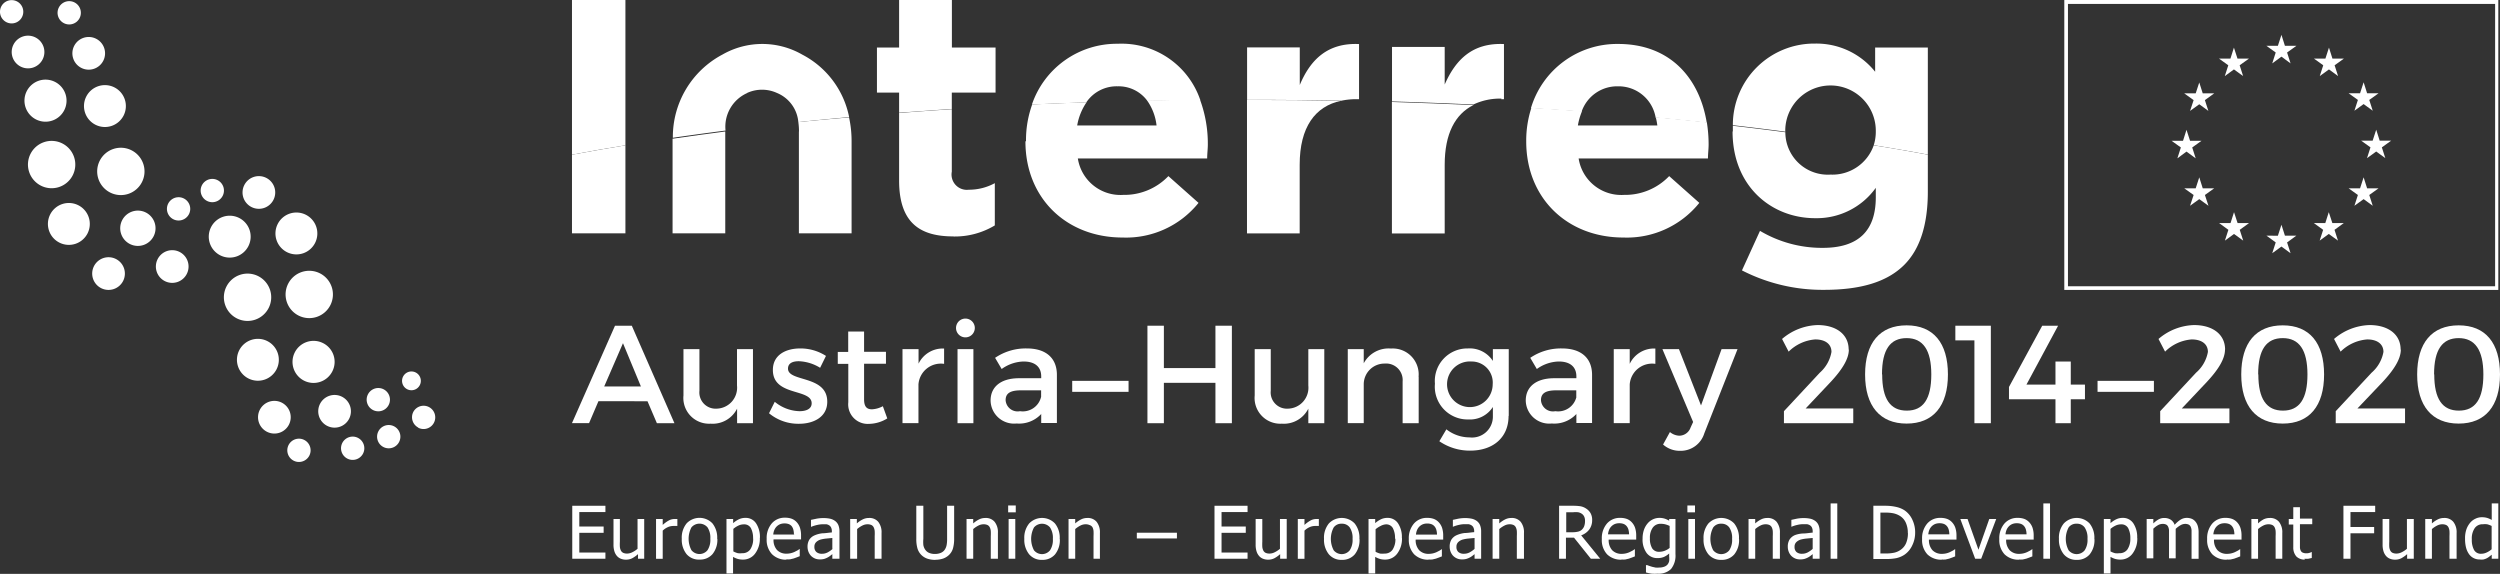<svg xmlns="http://www.w3.org/2000/svg" xmlns:xlink="http://www.w3.org/1999/xlink" viewBox="0 0 266.18 61.1"><rect x="0" y="0" width="266.18" height="61.1" fill="#333333" stroke="none"/><defs><style>.a{fill:none;}.b{clip-path:url(#a);}.c{fill:#fff;}</style><clipPath id="a" transform="translate(0 0)"><rect class="a" width="266.18" height="61.1"/></clipPath></defs><title>footer-logo</title><g class="b"><path class="c" d="M66.59,0H60.9V16.47q2.77-.53,5.69-1V0Z" transform="translate(0 0)"/><path class="c" d="M101.35,9.86H106V5.06h-4.65V0H95.73V5.06H93.37v4.8h2.36V12q2.78-.21,5.61-0.4V9.86Z" transform="translate(0 0)"/><path class="c" d="M119,9.19a3.79,3.79,0,0,1,3.17,1.56q2.8-.06,5.63-0.09a8.85,8.85,0,0,0-8.81-6,9.54,9.54,0,0,0-9.12,6.47q2.87-.13,5.79-0.23A3.89,3.89,0,0,1,119,9.19" transform="translate(0 0)"/><path class="c" d="M142.78,10.73a7.66,7.66,0,0,1,1.62-.17h0.3V4.69c-3.32-.15-5.17,1.63-6.31,4.36v-4h-5.61v5.58h0.31q4.89,0,9.7.09" transform="translate(0 0)"/><path class="c" d="M159.84,10.56h0.29V4.69C156.81,4.54,155,6.31,153.82,9v-4h-5.61v5.8q4.38,0.13,8.66.33a6.6,6.6,0,0,1,3-.63" transform="translate(0 0)"/><path class="c" d="M172.28,9.19a4,4,0,0,1,4,3.33q2.75,0.25,5.44.54c-0.75-4.61-3.78-8.38-9.44-8.38A9.56,9.56,0,0,0,163,11.52q2.72,0.16,5.4.36a4,4,0,0,1,3.84-2.69" transform="translate(0 0)"/><path class="c" d="M190.08,14V13.92a4.82,4.82,0,0,1,9.64,0V14a4.72,4.72,0,0,1-.22,1.46q3,0.49,5.76,1V5.06h-5.61V7.64a8,8,0,0,0-6.39-3,8.66,8.66,0,0,0-8.76,8.69q2.84,0.33,5.59.69s0,0,0-.07" transform="translate(0 0)"/><path class="c" d="M79.54,9.9a3.83,3.83,0,0,1,3.19,0A3.69,3.69,0,0,1,85,13q2.67-.28,5.41-0.53a9.6,9.6,0,0,0-5-6.66,8.54,8.54,0,0,0-8.49,0,9.91,9.91,0,0,0-5.28,8.86q2.75-.4,5.61-0.77a3.92,3.92,0,0,1,2.32-4" transform="translate(0 0)"/><path class="c" d="M66.59,24.85V15.47q-2.91.48-5.69,1v8.37h5.69Z" transform="translate(0 0)"/><path class="c" d="M101.49,25.18A8.26,8.26,0,0,0,105.92,24v-4.5a5.73,5.73,0,0,1-2.77.7,1.63,1.63,0,0,1-1.81-1.92V11.63q-2.84.18-5.61,0.4v7.2c0,4.58,2.32,5.94,5.76,5.94" transform="translate(0 0)"/><path class="c" d="M109.18,15.06c0,6.06,4.39,10.23,10.34,10.23a9.9,9.9,0,0,0,8.09-3.69l-3.21-2.85a6.48,6.48,0,0,1-4.8,2,4.59,4.59,0,0,1-4.84-3.88h13.77c0-.52.07-1,0.07-1.48a13.53,13.53,0,0,0-.83-4.77q-2.83,0-5.63.09a5.68,5.68,0,0,1,1,2.65h-8.45a6.22,6.22,0,0,1,1-2.47q-2.91.1-5.79,0.23a11.21,11.21,0,0,0-.66,3.83v0.07Z" transform="translate(0 0)"/><path class="c" d="M138.38,24.85V17.54c0-4,1.64-6.22,4.4-6.81q-4.81-.09-9.7-0.09h-0.31V24.85h5.61Z" transform="translate(0 0)"/><path class="c" d="M153.82,24.85V17.54c0-3.3,1.11-5.38,3.05-6.35q-4.29-.2-8.67-0.33v14h5.61Z" transform="translate(0 0)"/><path class="c" d="M162.5,15.06c0,6.06,4.39,10.23,10.34,10.23a9.9,9.9,0,0,0,8.09-3.69l-3.21-2.85a6.48,6.48,0,0,1-4.8,2,4.59,4.59,0,0,1-4.84-3.88h13.77c0-.52.07-1,0.07-1.48a14.79,14.79,0,0,0-.19-2.37q-2.69-.29-5.44-0.54a6.77,6.77,0,0,1,.17.88H168a6.94,6.94,0,0,1,.44-1.52q-2.67-.2-5.39-0.36A11.25,11.25,0,0,0,162.5,15v0.07Z" transform="translate(0 0)"/><path class="c" d="M184.47,14c0,5.87,4.17,9.23,8.79,9.23A7.74,7.74,0,0,0,199.72,20v1c0,3.54-1.81,5.39-5.65,5.39a12.92,12.92,0,0,1-6.68-1.81l-1.92,4.21a18.77,18.77,0,0,0,8.75,2.07c3.84,0,6.68-.81,8.53-2.66,1.66-1.66,2.51-4.25,2.51-7.79V16.47q-2.81-.53-5.76-1a4.66,4.66,0,0,1-4.61,3.12,4.52,4.52,0,0,1-4.8-4.51q-2.75-.36-5.59-0.69c0,0.18,0,.36,0,0.54V14Z" transform="translate(0 0)"/><path class="c" d="M85.06,14V24.84h5.61V15a11.77,11.77,0,0,0-.27-2.5Q87.67,12.73,85,13a7.17,7.17,0,0,1,.07,1" transform="translate(0 0)"/><path class="c" d="M71.61,15.06v9.78h5.61V14s0,0,0,0q-2.85.37-5.61,0.77c0,0.1,0,.2,0,0.3v0.07Z" transform="translate(0 0)"/><path class="c" d="M63.72,42.71l-1,2.34H60.9l4.58-10.37h1.79l4.54,10.38H69.94l-1-2.34H63.72Zm2.61-6.17-2,4.61h3.91Z" transform="translate(0 0)"/><path class="c" d="M80.18,45.06h-1.7V43.51a2.91,2.91,0,0,1-2.82,1.6,2.74,2.74,0,0,1-2.89-3V37.17h1.7V41.6a1.73,1.73,0,0,0,1.84,1.91,2.23,2.23,0,0,0,2.16-2.46V37.17h1.7v7.89Z" transform="translate(0 0)"/><path class="c" d="M87.94,37.9l-0.62,1.26a4.63,4.63,0,0,0-2.27-.7c-0.67,0-1.15.22-1.15,0.79,0,1.45,4.19.67,4.18,3.53,0,1.61-1.44,2.34-3,2.34A4.88,4.88,0,0,1,81.88,44l0.61-1.22a4.3,4.3,0,0,0,2.64,1c0.72,0,1.29-.25,1.29-0.84,0-1.61-4.15-.71-4.13-3.56,0-1.6,1.39-2.28,2.9-2.28a5,5,0,0,1,2.76.8" transform="translate(0 0)"/><path class="c" d="M94.47,44.55a3.79,3.79,0,0,1-1.94.58,2.08,2.08,0,0,1-2.21-2.3V38.74H89.2V37.47h1.11V35.3H92v2.16h2.33v1.27H92v3.78c0,0.82.31,1.07,0.85,1.07A2.76,2.76,0,0,0,94,43.25Z" transform="translate(0 0)"/><path class="c" d="M97.79,38.74a2.86,2.86,0,0,1,2.73-1.63v1.63a2.39,2.39,0,0,0-2.73,2.19v4.12H96.09V37.17h1.71v1.57Z" transform="translate(0 0)"/><path class="c" d="M103.79,34.92a1,1,0,1,1-1-1,1,1,0,0,1,1,1m-1.84,2.25h1.69v7.89h-1.69V37.17Z" transform="translate(0 0)"/><path class="c" d="M110.85,44.09a3.2,3.2,0,0,1-2.61,1,2.5,2.5,0,0,1-2.77-2.45c0-1.44,1.08-2.36,3-2.37h2.39V40.08c0-1-.64-1.59-1.88-1.59a4.15,4.15,0,0,0-2.33.8l-0.7-1.19a5.78,5.78,0,0,1,3.39-1c2,0,3.17,1,3.19,2.77v5.17h-1.67v-1Zm0-1.81V41.56H108.7c-1.11,0-1.63.3-1.63,1.05a1.28,1.28,0,0,0,1.53,1.17,2,2,0,0,0,2.24-1.5" transform="translate(0 0)"/><rect class="c" x="114.16" y="40.55" width="6" height="1.17"/><polygon class="c" points="129.41 45.06 129.41 40.76 123.92 40.76 123.92 45.06 122.17 45.06 122.17 34.68 123.92 34.68 123.92 39.19 129.41 39.19 129.41 34.68 131.16 34.68 131.16 45.06 129.41 45.06"/><path class="c" d="M141,45.06h-1.7V43.51a2.91,2.91,0,0,1-2.82,1.6,2.74,2.74,0,0,1-2.89-3V37.17h1.71V41.6a1.73,1.73,0,0,0,1.84,1.91,2.23,2.23,0,0,0,2.16-2.46V37.17H141v7.89Z" transform="translate(0 0)"/><path class="c" d="M151.05,40.15v4.91h-1.71V40.62a1.76,1.76,0,0,0-1.9-1.91,2.21,2.21,0,0,0-2.24,2.15v4.19h-1.7V37.17h1.7v1.51a3,3,0,0,1,2.9-1.57,2.76,2.76,0,0,1,2.94,3" transform="translate(0 0)"/><path class="c" d="M160.62,44.29c0,2.27-1.62,3.69-4.09,3.69a5.73,5.73,0,0,1-3.28-1L154,45.71a4,4,0,0,0,2.47.86,2.22,2.22,0,0,0,2.48-2.24v-1a2.89,2.89,0,0,1-2.61,1.33,3.49,3.49,0,0,1-3.56-3.81,3.46,3.46,0,0,1,3.5-3.75,2.94,2.94,0,0,1,2.67,1.33V37.17h1.69v7.11Zm-1.69-3.38a2.24,2.24,0,0,0-2.27-2.42,2.43,2.43,0,1,0,2.27,2.42" transform="translate(0 0)"/><path class="c" d="M167.83,44.09a3.2,3.2,0,0,1-2.61,1,2.5,2.5,0,0,1-2.77-2.45c0-1.44,1.08-2.36,3-2.37h2.39V40.08c0-1-.64-1.59-1.88-1.59a4.15,4.15,0,0,0-2.33.8l-0.7-1.19a5.78,5.78,0,0,1,3.39-1c2,0,3.17,1,3.19,2.77v5.17h-1.67v-1Zm0-1.81V41.56h-2.13c-1.11,0-1.63.3-1.63,1.05a1.28,1.28,0,0,0,1.53,1.17,2,2,0,0,0,2.24-1.5" transform="translate(0 0)"/><path class="c" d="M173.52,38.74a2.86,2.86,0,0,1,2.73-1.63v1.63a2.39,2.39,0,0,0-2.73,2.19v4.12h-1.7V37.17h1.7v1.57Z" transform="translate(0 0)"/><path class="c" d="M181.46,46.14A2.63,2.63,0,0,1,178.89,48a2.67,2.67,0,0,1-1.82-.67L177.8,46a1.66,1.66,0,0,0,1,.39,1.29,1.29,0,0,0,1.2-.87l0.27-.59L177,37.17h1.76l2.35,6,2.19-6H185Z" transform="translate(0 0)"/><path class="c" d="M196.85,37.22c0,1.05-.8,2.22-1.9,3.41l-2.7,2.86h5.07v1.57h-7.38V43.78l3.82-4.1A3.81,3.81,0,0,0,195,37.47c0-.83-0.65-1.33-1.73-1.33a4.5,4.5,0,0,0-2.83,1.3l-0.7-1.35a6.07,6.07,0,0,1,3.78-1.48c2,0,3.31,1,3.31,2.61" transform="translate(0 0)"/><path class="c" d="M207.4,39.87c0,3.36-1.57,5.23-4.4,5.23s-4.42-1.87-4.42-5.23,1.57-5.23,4.42-5.23,4.4,1.87,4.4,5.23m-7,0c0,2.62.87,3.85,2.62,3.85s2.61-1.23,2.61-3.85S204.74,36,203,36s-2.62,1.22-2.62,3.85" transform="translate(0 0)"/><polygon class="c" points="210.22 45.06 210.22 36.24 208.19 36.24 208.19 34.68 211.97 34.68 211.97 45.06 210.22 45.06"/><polygon class="c" points="218.85 40.95 218.85 38.49 220.48 38.49 220.48 40.95 221.99 40.95 221.99 42.51 220.48 42.51 220.48 45.06 218.85 45.06 218.85 42.51 213.9 42.51 213.9 41.2 217.44 34.68 219.13 34.68 215.76 40.95 218.85 40.95"/><rect class="c" x="223.33" y="40.55" width="6" height="1.17"/><path class="c" d="M236.9,37.22c0,1.05-.8,2.22-1.9,3.41l-2.7,2.86h5.07v1.57H230V43.78l3.82-4.1a3.81,3.81,0,0,0,1.26-2.21c0-.83-0.65-1.33-1.73-1.33a4.5,4.5,0,0,0-2.83,1.3l-0.7-1.35a6.07,6.07,0,0,1,3.78-1.48c2,0,3.31,1,3.31,2.61" transform="translate(0 0)"/><path class="c" d="M247.45,39.87c0,3.36-1.57,5.23-4.4,5.23s-4.42-1.87-4.42-5.23,1.57-5.23,4.42-5.23,4.4,1.87,4.4,5.23m-7,0c0,2.62.88,3.85,2.62,3.85s2.61-1.23,2.61-3.85S244.79,36,243.05,36s-2.62,1.22-2.62,3.85" transform="translate(0 0)"/><path class="c" d="M255.62,37.22c0,1.05-.8,2.22-1.9,3.41L251,43.49h5.07v1.57h-7.38V43.78l3.82-4.1a3.81,3.81,0,0,0,1.26-2.21c0-.83-0.65-1.33-1.73-1.33a4.5,4.5,0,0,0-2.83,1.3l-0.7-1.35a6.07,6.07,0,0,1,3.78-1.48c2,0,3.31,1,3.31,2.61" transform="translate(0 0)"/><path class="c" d="M266.18,39.87c0,3.36-1.57,5.23-4.4,5.23s-4.42-1.87-4.42-5.23,1.57-5.23,4.42-5.23,4.4,1.87,4.4,5.23m-7,0c0,2.62.87,3.85,2.62,3.85s2.61-1.23,2.61-3.85S263.51,36,261.78,36s-2.62,1.22-2.62,3.85" transform="translate(0 0)"/><path class="c" d="M39.72,43.66A1.24,1.24,0,1,0,39.17,42a1.24,1.24,0,0,0,.55,1.66" transform="translate(0 0)"/><path class="c" d="M40.83,47.6a1.24,1.24,0,1,0-.55-1.66,1.24,1.24,0,0,0,.55,1.66" transform="translate(0 0)"/><path class="c" d="M44.51,45.53A1.24,1.24,0,1,0,44,43.87a1.24,1.24,0,0,0,.55,1.66" transform="translate(0 0)"/><path class="c" d="M43.37,41.45a1,1,0,1,0-.45-1.36,1,1,0,0,0,.45,1.36" transform="translate(0 0)"/><path class="c" d="M6.34,25.84a2.23,2.23,0,1,0-1-3,2.23,2.23,0,0,0,1,3" transform="translate(0 0)"/><path class="c" d="M13.87,26A1.88,1.88,0,1,0,13,23.46,1.88,1.88,0,0,0,13.87,26" transform="translate(0 0)"/><path class="c" d="M3.84,12.72a2.24,2.24,0,1,0-1-3,2.24,2.24,0,0,0,1,3" transform="translate(0 0)"/><path class="c" d="M10.18,13.29a2.23,2.23,0,1,0-1-3,2.23,2.23,0,0,0,1,3" transform="translate(0 0)"/><path class="c" d="M6.81,2.47A1.24,1.24,0,1,0,6.26.81a1.24,1.24,0,0,0,.55,1.66" transform="translate(0 0)"/><path class="c" d="M0.68,2.36A1.24,1.24,0,1,0,.13.7,1.24,1.24,0,0,0,.68,2.36" transform="translate(0 0)"/><path class="c" d="M2.2,7.09a1.74,1.74,0,1,0-.77-2.33A1.74,1.74,0,0,0,2.2,7.09" transform="translate(0 0)"/><path class="c" d="M8.66,7.23a1.74,1.74,0,1,0-.77-2.33,1.74,1.74,0,0,0,.77,2.33" transform="translate(0 0)"/><path class="c" d="M10.77,30.68A1.74,1.74,0,1,0,10,28.35a1.74,1.74,0,0,0,.77,2.33" transform="translate(0 0)"/><path class="c" d="M17.55,29.93a1.74,1.74,0,1,0-.77-2.33,1.74,1.74,0,0,0,.77,2.33" transform="translate(0 0)"/><path class="c" d="M34.06,29.1a2.52,2.52,0,1,0,1.12,3.38,2.52,2.52,0,0,0-1.12-3.38" transform="translate(0 0)"/><path class="c" d="M27.49,29.4a2.52,2.52,0,1,0,1.12,3.38,2.52,2.52,0,0,0-1.12-3.38" transform="translate(0 0)"/><path class="c" d="M14,16a2.52,2.52,0,1,0,1.12,3.38A2.52,2.52,0,0,0,14,16" transform="translate(0 0)"/><path class="c" d="M6.63,15.27a2.52,2.52,0,1,0,1.12,3.38,2.52,2.52,0,0,0-1.12-3.38" transform="translate(0 0)"/><path class="c" d="M32.55,22.86a2.23,2.23,0,1,0,1,3,2.23,2.23,0,0,0-1-3" transform="translate(0 0)"/><path class="c" d="M25.45,23.2a2.23,2.23,0,1,0,1,3,2.23,2.23,0,0,0-1-3" transform="translate(0 0)"/><path class="c" d="M34.39,36.53a2.24,2.24,0,1,0,1,3,2.23,2.23,0,0,0-1-3" transform="translate(0 0)"/><path class="c" d="M28.45,36.31a2.23,2.23,0,1,0,1,3,2.23,2.23,0,0,0-1-3" transform="translate(0 0)"/><path class="c" d="M19.57,21.13a1.24,1.24,0,1,0,.55,1.67,1.24,1.24,0,0,0-.55-1.67" transform="translate(0 0)"/><path class="c" d="M23.16,19.18a1.24,1.24,0,1,0,.55,1.67,1.24,1.24,0,0,0-.55-1.67" transform="translate(0 0)"/><path class="c" d="M32.39,46.84a1.24,1.24,0,1,0,.55,1.66,1.24,1.24,0,0,0-.55-1.66" transform="translate(0 0)"/><path class="c" d="M38.11,46.62a1.24,1.24,0,1,0,.55,1.66,1.24,1.24,0,0,0-.55-1.66" transform="translate(0 0)"/><path class="c" d="M36.41,42.24a1.74,1.74,0,1,0,.77,2.33,1.74,1.74,0,0,0-.77-2.33" transform="translate(0 0)"/><path class="c" d="M30,42.87a1.74,1.74,0,1,0,.77,2.33A1.74,1.74,0,0,0,30,42.87" transform="translate(0 0)"/><path class="c" d="M28.35,18.94a1.74,1.74,0,1,0,.77,2.33,1.74,1.74,0,0,0-.77-2.33" transform="translate(0 0)"/><polygon class="c" points="60.93 59.49 60.93 53.85 64.46 53.85 64.46 54.52 61.68 54.52 61.68 56.06 64.27 56.06 64.27 56.73 61.68 56.73 61.68 58.83 64.46 58.83 64.46 59.49 60.93 59.49"/><path class="c" d="M68.64,59.49H67.93V59a3.08,3.08,0,0,1-.62.44,1.45,1.45,0,0,1-.66.15,1.47,1.47,0,0,1-.52-0.09,1.08,1.08,0,0,1-.43-0.29,1.35,1.35,0,0,1-.28-0.5,2.32,2.32,0,0,1-.1-0.73V55.26H66v2.41a5,5,0,0,0,0,.56,1.08,1.08,0,0,0,.11.39,0.56,0.56,0,0,0,.24.24,1,1,0,0,0,.43.08,1.26,1.26,0,0,0,.56-0.15,2.56,2.56,0,0,0,.54-0.36V55.26h0.71v4.23Z" transform="translate(0 0)"/><path class="c" d="M72.09,56h0l-0.17,0H71.67a1.4,1.4,0,0,0-.57.13,1.82,1.82,0,0,0-.54.37v3H69.85V55.26h0.71v0.63a3.26,3.26,0,0,1,.68-0.49,1.27,1.27,0,0,1,.56-0.14H72l0.12,0V56Z" transform="translate(0 0)"/><path class="c" d="M76.38,57.38A2.41,2.41,0,0,1,75.86,59a1.74,1.74,0,0,1-1.37.58A1.72,1.72,0,0,1,73.1,59a2.45,2.45,0,0,1-.51-1.63,2.4,2.4,0,0,1,.52-1.65,1.9,1.9,0,0,1,2.74,0,2.42,2.42,0,0,1,.51,1.65m-0.73,0a2,2,0,0,0-.3-1.22,1.12,1.12,0,0,0-1.71,0,2.6,2.6,0,0,0,0,2.43,1.1,1.1,0,0,0,1.71,0,2,2,0,0,0,.3-1.22" transform="translate(0 0)"/><path class="c" d="M80.9,57.27a2.6,2.6,0,0,1-.51,1.68,1.57,1.57,0,0,1-1.28.63,2,2,0,0,1-.56-0.07,2.22,2.22,0,0,1-.5-0.22v1.77H77.35V55.26h0.71v0.44a2.64,2.64,0,0,1,.59-0.4,1.59,1.59,0,0,1,.71-0.16,1.31,1.31,0,0,1,1.14.58,2.63,2.63,0,0,1,.41,1.55m-0.73.08a2.26,2.26,0,0,0-.23-1.12,0.8,0.8,0,0,0-.75-0.4,1.34,1.34,0,0,0-.58.13,2.47,2.47,0,0,0-.54.35v2.4a2.49,2.49,0,0,0,.48.19,1.9,1.9,0,0,0,.46,0,1,1,0,0,0,.86-0.4,2,2,0,0,0,.31-1.19" transform="translate(0 0)"/><path class="c" d="M83.76,59.59A2.1,2.1,0,0,1,82.19,59a2.22,2.22,0,0,1-.56-1.62,2.39,2.39,0,0,1,.54-1.65,1.8,1.8,0,0,1,1.42-.61,2,2,0,0,1,.7.11,1.39,1.39,0,0,1,.53.36,1.64,1.64,0,0,1,.35.59,2.63,2.63,0,0,1,.12.86v0.39H82.36a1.58,1.58,0,0,0,.37,1.13,1.35,1.35,0,0,0,1,.39,2,2,0,0,0,.46-0.05,2.09,2.09,0,0,0,.41-0.14l0.33-.17,0.22-.15h0v0.78l-0.31.12-0.33.12-0.38.09a2.5,2.5,0,0,1-.43,0m0.83-2.69a2,2,0,0,0-.07-0.5,1,1,0,0,0-.18-0.35A0.81,0.81,0,0,0,84,55.81a1.25,1.25,0,0,0-.48-0.08,1.23,1.23,0,0,0-.48.09,1.18,1.18,0,0,0-.36.25,1.21,1.21,0,0,0-.24.37,1.61,1.61,0,0,0-.11.47h2.24Z" transform="translate(0 0)"/><path class="c" d="M88.62,59l-0.23.18a1.61,1.61,0,0,1-.28.18,2.07,2.07,0,0,1-.36.15,1.77,1.77,0,0,1-.49.05,1.27,1.27,0,0,1-.5-0.1,1.29,1.29,0,0,1-.41-0.28,1.32,1.32,0,0,1-.27-0.43,1.46,1.46,0,0,1-.1-0.54,1.42,1.42,0,0,1,.19-0.75A1.26,1.26,0,0,1,86.73,57a2.89,2.89,0,0,1,.84-0.22c0.32,0,.67-0.07,1-0.09V56.57a0.9,0.9,0,0,0-.08-0.4,0.56,0.56,0,0,0-.21-0.24A0.87,0.87,0,0,0,88,55.82l-0.4,0a2.68,2.68,0,0,0-.58.07,3.8,3.8,0,0,0-.67.21h0V55.35l0.57-.12a3.93,3.93,0,0,1,.73-0.07,3.34,3.34,0,0,1,.74.07,1.42,1.42,0,0,1,.54.25,1.06,1.06,0,0,1,.34.45,1.78,1.78,0,0,1,.11.67v2.89H88.62V59Zm0-.59V57.28L88,57.34a3.45,3.45,0,0,0-.63.11,1.14,1.14,0,0,0-.47.27,0.66,0.66,0,0,0-.19.5,0.7,0.7,0,0,0,.21.55,0.86,0.86,0,0,0,.6.19,1.27,1.27,0,0,0,.61-0.15,2.61,2.61,0,0,0,.51-0.36" transform="translate(0 0)"/><path class="c" d="M93.84,59.49H93.13V57.08a4.84,4.84,0,0,0,0-.54,1.11,1.11,0,0,0-.11-0.4,0.56,0.56,0,0,0-.24-0.24,1,1,0,0,0-.42-0.08,1.21,1.21,0,0,0-.55.14,2.73,2.73,0,0,0-.55.37v3.16H90.52V55.26h0.71v0.47a2.78,2.78,0,0,1,.63-0.43,1.46,1.46,0,0,1,.65-0.15,1.22,1.22,0,0,1,1,.41,1.78,1.78,0,0,1,.35,1.19v2.75Z" transform="translate(0 0)"/><path class="c" d="M99.6,59.61a2.59,2.59,0,0,1-.87-0.13,1.68,1.68,0,0,1-.63-0.39,1.64,1.64,0,0,1-.42-0.71,3.61,3.61,0,0,1-.12-1V53.85h0.75v3.52a3.8,3.8,0,0,0,0,.66,1.22,1.22,0,0,0,.19.48,0.94,0.94,0,0,0,.41.35,1.53,1.53,0,0,0,.64.12,1.56,1.56,0,0,0,.63-0.12,0.93,0.93,0,0,0,.42-0.35,1.32,1.32,0,0,0,.19-0.48,3.42,3.42,0,0,0,.05-0.64V53.85h0.75v3.52a3.75,3.75,0,0,1-.12,1,1.57,1.57,0,0,1-.42.71,1.73,1.73,0,0,1-.63.39,2.61,2.61,0,0,1-.88.13" transform="translate(0 0)"/><path class="c" d="M106.2,59.49h-0.71V57.08a4.84,4.84,0,0,0,0-.54,1.11,1.11,0,0,0-.11-0.4,0.56,0.56,0,0,0-.24-0.24,1,1,0,0,0-.42-0.08,1.21,1.21,0,0,0-.55.14,2.73,2.73,0,0,0-.55.37v3.16h-0.71V55.26h0.71v0.47a2.78,2.78,0,0,1,.63-0.43,1.46,1.46,0,0,1,.65-0.15,1.22,1.22,0,0,1,1,.41,1.78,1.78,0,0,1,.35,1.19v2.75Z" transform="translate(0 0)"/><path class="c" d="M108.15,54.55h-0.81V53.82h0.81v0.74Zm-0.05,4.94h-0.71V55.26h0.71v4.23Z" transform="translate(0 0)"/><path class="c" d="M112.84,57.38a2.41,2.41,0,0,1-.51,1.65,1.74,1.74,0,0,1-1.37.58,1.72,1.72,0,0,1-1.39-.6,2.45,2.45,0,0,1-.51-1.63,2.4,2.4,0,0,1,.52-1.65,1.9,1.9,0,0,1,2.74,0,2.42,2.42,0,0,1,.51,1.65m-0.73,0a2,2,0,0,0-.3-1.22,1.12,1.12,0,0,0-1.71,0,2.6,2.6,0,0,0,0,2.43,1.1,1.1,0,0,0,1.71,0,2,2,0,0,0,.3-1.22" transform="translate(0 0)"/><path class="c" d="M117.14,59.49h-0.71V57.08a4.84,4.84,0,0,0,0-.54,1.11,1.11,0,0,0-.11-0.4A0.56,0.56,0,0,0,116,55.9a1,1,0,0,0-.42-0.08,1.21,1.21,0,0,0-.55.14,2.73,2.73,0,0,0-.55.37v3.16h-0.71V55.26h0.71v0.47a2.78,2.78,0,0,1,.63-0.43,1.46,1.46,0,0,1,.65-0.15,1.22,1.22,0,0,1,1,.41,1.78,1.78,0,0,1,.35,1.19v2.75Z" transform="translate(0 0)"/><rect class="c" x="121.04" y="56.72" width="4.27" height="0.61"/><polygon class="c" points="129.31 59.49 129.31 53.85 132.83 53.85 132.83 54.52 130.06 54.52 130.06 56.06 132.64 56.06 132.64 56.73 130.06 56.73 130.06 58.83 132.83 58.83 132.83 59.49 129.31 59.49"/><path class="c" d="M137,59.49H136.3V59a3.08,3.08,0,0,1-.62.44,1.45,1.45,0,0,1-.66.15,1.48,1.48,0,0,1-.52-0.09,1.07,1.07,0,0,1-.43-0.29,1.36,1.36,0,0,1-.28-0.5,2.33,2.33,0,0,1-.1-0.73V55.26h0.71v2.41a5.34,5.34,0,0,0,0,.56,1.1,1.1,0,0,0,.11.39,0.54,0.54,0,0,0,.24.24,1,1,0,0,0,.43.08,1.26,1.26,0,0,0,.56-0.15,2.58,2.58,0,0,0,.54-0.36V55.26H137v4.23Z" transform="translate(0 0)"/><path class="c" d="M140.47,56h0l-0.17,0H140a1.4,1.4,0,0,0-.57.13,1.82,1.82,0,0,0-.54.37v3h-0.71V55.26h0.71v0.63a3.24,3.24,0,0,1,.68-0.49,1.27,1.27,0,0,1,.56-0.14h0.17l0.12,0V56Z" transform="translate(0 0)"/><path class="c" d="M144.75,57.38a2.41,2.41,0,0,1-.51,1.65,1.74,1.74,0,0,1-1.37.58,1.72,1.72,0,0,1-1.39-.6,2.45,2.45,0,0,1-.51-1.63,2.39,2.39,0,0,1,.52-1.65,1.9,1.9,0,0,1,2.74,0,2.42,2.42,0,0,1,.51,1.65m-0.73,0a2,2,0,0,0-.3-1.22,1,1,0,0,0-.85-0.4,1,1,0,0,0-.86.4,2.6,2.6,0,0,0,0,2.43,1.1,1.1,0,0,0,1.71,0,2,2,0,0,0,.3-1.22" transform="translate(0 0)"/><path class="c" d="M149.27,57.27a2.6,2.6,0,0,1-.51,1.68,1.57,1.57,0,0,1-1.28.63,2,2,0,0,1-.56-0.07,2.22,2.22,0,0,1-.5-0.22v1.77h-0.71V55.26h0.71v0.44a2.64,2.64,0,0,1,.59-0.4,1.58,1.58,0,0,1,.71-0.16,1.31,1.31,0,0,1,1.13.58,2.62,2.62,0,0,1,.41,1.55m-0.73.08a2.26,2.26,0,0,0-.23-1.12,0.8,0.8,0,0,0-.75-0.4A1.33,1.33,0,0,0,147,56a2.47,2.47,0,0,0-.54.35v2.4a2.47,2.47,0,0,0,.48.19,1.89,1.89,0,0,0,.46,0,1,1,0,0,0,.86-0.4,2,2,0,0,0,.31-1.19" transform="translate(0 0)"/><path class="c" d="M152.14,59.59a2.1,2.1,0,0,1-1.57-.57A2.22,2.22,0,0,1,150,57.4a2.39,2.39,0,0,1,.54-1.65,1.8,1.8,0,0,1,1.42-.61,2,2,0,0,1,.7.11,1.38,1.38,0,0,1,.53.36,1.62,1.62,0,0,1,.35.59,2.63,2.63,0,0,1,.12.86v0.39h-2.93a1.58,1.58,0,0,0,.37,1.13,1.35,1.35,0,0,0,1,.39,2,2,0,0,0,.46-0.05,2.11,2.11,0,0,0,.41-0.14l0.33-.17,0.22-.15h0v0.78l-0.31.12-0.33.12-0.38.09a2.49,2.49,0,0,1-.43,0M153,56.91a2,2,0,0,0-.07-0.5,1,1,0,0,0-.18-0.35,0.81,0.81,0,0,0-.32-0.24,1.24,1.24,0,0,0-.48-0.08,1.22,1.22,0,0,0-.48.09,1.16,1.16,0,0,0-.36.25,1.22,1.22,0,0,0-.24.37,1.62,1.62,0,0,0-.11.47H153Z" transform="translate(0 0)"/><path class="c" d="M157,59l-0.23.18a1.65,1.65,0,0,1-.28.18,2.07,2.07,0,0,1-.37.15,1.77,1.77,0,0,1-.49.05,1.26,1.26,0,0,1-.5-0.1,1.29,1.29,0,0,1-.41-0.28,1.32,1.32,0,0,1-.27-0.43,1.44,1.44,0,0,1-.1-0.54,1.42,1.42,0,0,1,.18-0.75,1.27,1.27,0,0,1,.59-0.49,2.9,2.9,0,0,1,.84-0.22c0.32,0,.67-0.07,1-0.09V56.57a0.92,0.92,0,0,0-.08-0.4,0.56,0.56,0,0,0-.21-0.24,0.86,0.86,0,0,0-.33-0.12l-0.4,0a2.69,2.69,0,0,0-.58.07,3.79,3.79,0,0,0-.67.21h0V55.35l0.56-.12a3.93,3.93,0,0,1,.73-0.07,3.33,3.33,0,0,1,.73.07,1.41,1.41,0,0,1,.54.25,1.06,1.06,0,0,1,.34.45,1.76,1.76,0,0,1,.11.67v2.89H157V59Zm0-.59V57.28l-0.64.06a3.45,3.45,0,0,0-.63.11,1.14,1.14,0,0,0-.47.27,0.66,0.66,0,0,0-.19.5,0.7,0.7,0,0,0,.2.55,0.86,0.86,0,0,0,.6.19,1.28,1.28,0,0,0,.61-0.15,2.6,2.6,0,0,0,.51-0.36" transform="translate(0 0)"/><path class="c" d="M162.22,59.49H161.5V57.08a4.85,4.85,0,0,0,0-.54,1.15,1.15,0,0,0-.11-0.4,0.56,0.56,0,0,0-.24-0.24,1,1,0,0,0-.42-0.08,1.21,1.21,0,0,0-.55.14,2.73,2.73,0,0,0-.55.37v3.16h-0.71V55.26h0.71v0.47a2.78,2.78,0,0,1,.63-0.43,1.46,1.46,0,0,1,.65-0.15,1.22,1.22,0,0,1,1,.41,1.78,1.78,0,0,1,.35,1.19v2.75Z" transform="translate(0 0)"/><path class="c" d="M170.38,59.49h-1l-1.79-2.24h-0.86v2.24H166V53.85h1.45a5.26,5.26,0,0,1,.81.05,1.6,1.6,0,0,1,.62.25,1.42,1.42,0,0,1,.47.49,1.46,1.46,0,0,1,.17.74,1.67,1.67,0,0,1-.31,1,1.84,1.84,0,0,1-.86.62Zm-1.62-4.05a1,1,0,0,0-.09-0.44,0.74,0.74,0,0,0-.27-0.31,1.06,1.06,0,0,0-.37-0.15,2.58,2.58,0,0,0-.53,0h-0.74v2.13h0.66a2.68,2.68,0,0,0,.58-0.06,0.89,0.89,0,0,0,.44-0.23,1,1,0,0,0,.24-0.38,1.55,1.55,0,0,0,.08-0.52" transform="translate(0 0)"/><path class="c" d="M172.68,59.59a2.1,2.1,0,0,1-1.57-.57,2.22,2.22,0,0,1-.56-1.62,2.39,2.39,0,0,1,.54-1.65,1.8,1.8,0,0,1,1.42-.61,2,2,0,0,1,.7.11,1.38,1.38,0,0,1,.53.36,1.62,1.62,0,0,1,.35.59,2.63,2.63,0,0,1,.12.86v0.39h-2.93a1.58,1.58,0,0,0,.37,1.13,1.35,1.35,0,0,0,1,.39,2,2,0,0,0,.46-0.05,2.11,2.11,0,0,0,.41-0.14l0.33-.17,0.22-.15h0v0.78l-0.31.12-0.33.12-0.38.09a2.49,2.49,0,0,1-.43,0m0.83-2.69a2,2,0,0,0-.07-0.5,1,1,0,0,0-.18-0.35,0.81,0.81,0,0,0-.32-0.24,1.24,1.24,0,0,0-.48-0.08,1.22,1.22,0,0,0-.48.09,1.16,1.16,0,0,0-.36.25,1.22,1.22,0,0,0-.24.37,1.62,1.62,0,0,0-.11.47h2.24Z" transform="translate(0 0)"/><path class="c" d="M175.38,60.17l0.21,0.08,0.32,0.1,0.36,0.08a2,2,0,0,0,.36,0,1.58,1.58,0,0,0,.56-0.09,0.83,0.83,0,0,0,.36-0.24,0.92,0.92,0,0,0,.17-0.36,2,2,0,0,0,0-.47V58.93a2.17,2.17,0,0,1-.56.37,1.74,1.74,0,0,1-.69.12,1.39,1.39,0,0,1-1.15-.54,2.43,2.43,0,0,1-.43-1.55,2.72,2.72,0,0,1,.15-0.93,2.13,2.13,0,0,1,.4-0.69,1.65,1.65,0,0,1,.56-0.42,1.62,1.62,0,0,1,.67-0.15,1.87,1.87,0,0,1,.57.08,2.38,2.38,0,0,1,.48.22l0-.18h0.67V59a2.26,2.26,0,0,1-.47,1.58,1.87,1.87,0,0,1-1.43.5,4.33,4.33,0,0,1-.64,0,4.46,4.46,0,0,1-.6-0.13V60.17h0Zm2.39-1.83V56a2.52,2.52,0,0,0-.49-0.18,1.93,1.93,0,0,0-.45-0.05,1,1,0,0,0-.85.4,1.81,1.81,0,0,0-.31,1.14,2,2,0,0,0,.24,1.07,0.84,0.84,0,0,0,.77.37,1.63,1.63,0,0,0,.57-0.11,1.81,1.81,0,0,0,.53-0.31" transform="translate(0 0)"/><path class="c" d="M180.47,54.55h-0.81V53.82h0.81v0.74Zm0,4.94h-0.71V55.26h0.71v4.23Z" transform="translate(0 0)"/><path class="c" d="M185.16,57.38a2.41,2.41,0,0,1-.51,1.65,1.74,1.74,0,0,1-1.37.58,1.72,1.72,0,0,1-1.39-.6,2.45,2.45,0,0,1-.51-1.63,2.39,2.39,0,0,1,.52-1.65,1.9,1.9,0,0,1,2.74,0,2.42,2.42,0,0,1,.51,1.65m-0.73,0a2,2,0,0,0-.3-1.22,1,1,0,0,0-.85-0.4,1,1,0,0,0-.86.4,2.6,2.6,0,0,0,0,2.43,1.1,1.1,0,0,0,1.71,0,2,2,0,0,0,.3-1.22" transform="translate(0 0)"/><path class="c" d="M189.46,59.49h-0.71V57.08a4.85,4.85,0,0,0,0-.54,1.15,1.15,0,0,0-.11-0.4,0.56,0.56,0,0,0-.24-0.24,1,1,0,0,0-.42-0.08,1.21,1.21,0,0,0-.55.14,2.73,2.73,0,0,0-.55.37v3.16h-0.71V55.26h0.71v0.47a2.78,2.78,0,0,1,.63-0.43,1.46,1.46,0,0,1,.65-0.15,1.22,1.22,0,0,1,1,.41,1.78,1.78,0,0,1,.35,1.19v2.75Z" transform="translate(0 0)"/><path class="c" d="M193,59l-0.23.18a1.65,1.65,0,0,1-.28.18,2.07,2.07,0,0,1-.37.15,1.77,1.77,0,0,1-.49.05,1.26,1.26,0,0,1-.5-0.1,1.29,1.29,0,0,1-.41-0.28,1.32,1.32,0,0,1-.27-0.43,1.44,1.44,0,0,1-.1-0.54,1.42,1.42,0,0,1,.18-0.75,1.27,1.27,0,0,1,.59-0.49A2.9,2.9,0,0,1,192,56.8c0.32,0,.67-0.07,1-0.09V56.57a0.92,0.92,0,0,0-.08-0.4,0.56,0.56,0,0,0-.21-0.24,0.86,0.86,0,0,0-.33-0.12l-0.4,0a2.69,2.69,0,0,0-.58.07,3.79,3.79,0,0,0-.67.21h0V55.35l0.56-.12a3.93,3.93,0,0,1,.73-0.07,3.33,3.33,0,0,1,.73.07,1.41,1.41,0,0,1,.54.25,1.06,1.06,0,0,1,.34.45,1.76,1.76,0,0,1,.11.67v2.89H193V59Zm0-.59V57.28l-0.64.06a3.45,3.45,0,0,0-.63.11,1.14,1.14,0,0,0-.47.27,0.66,0.66,0,0,0-.19.5,0.7,0.7,0,0,0,.2.55,0.86,0.86,0,0,0,.6.19,1.28,1.28,0,0,0,.61-0.15,2.6,2.6,0,0,0,.51-0.36" transform="translate(0 0)"/><rect class="c" x="194.91" y="53.6" width="0.71" height="5.89"/><path class="c" d="M203.91,56.68a3.06,3.06,0,0,1-.31,1.39,2.46,2.46,0,0,1-.84,1,2.6,2.6,0,0,1-.87.36,5.72,5.72,0,0,1-1.13.09h-1.3V53.85h1.28A5.1,5.1,0,0,1,202,54a2.61,2.61,0,0,1,.77.33,2.44,2.44,0,0,1,.84,1,3.13,3.13,0,0,1,.3,1.42m-0.78,0a2.6,2.6,0,0,0-.22-1.11,1.63,1.63,0,0,0-.64-0.72,2.2,2.2,0,0,0-.64-0.26,3.76,3.76,0,0,0-.85-0.08h-0.57v4.35h0.57a4.33,4.33,0,0,0,.88-0.08,1.87,1.87,0,0,0,.69-0.3,1.65,1.65,0,0,0,.59-0.71,2.69,2.69,0,0,0,.2-1.1" transform="translate(0 0)"/><path class="c" d="M206.78,59.59a2.1,2.1,0,0,1-1.57-.57,2.22,2.22,0,0,1-.56-1.62,2.39,2.39,0,0,1,.54-1.65,1.8,1.8,0,0,1,1.42-.61,2,2,0,0,1,.7.11,1.38,1.38,0,0,1,.53.36,1.62,1.62,0,0,1,.35.59,2.63,2.63,0,0,1,.12.86v0.39h-2.93a1.58,1.58,0,0,0,.37,1.13,1.35,1.35,0,0,0,1,.39,2,2,0,0,0,.46-0.05,2.11,2.11,0,0,0,.41-0.14l0.33-.17,0.22-.15h0v0.78l-0.31.12-0.33.12-0.38.09a2.49,2.49,0,0,1-.43,0m0.83-2.69a2,2,0,0,0-.07-0.5,1,1,0,0,0-.18-0.35,0.81,0.81,0,0,0-.32-0.24,1.24,1.24,0,0,0-.48-0.08,1.22,1.22,0,0,0-.48.09,1.16,1.16,0,0,0-.36.25,1.22,1.22,0,0,0-.24.37,1.62,1.62,0,0,0-.11.47h2.24Z" transform="translate(0 0)"/><polygon class="c" points="212.54 55.26 210.94 59.49 210.3 59.49 208.72 55.26 209.49 55.26 210.65 58.53 211.8 55.26 212.54 55.26"/><path class="c" d="M215,59.59a2.1,2.1,0,0,1-1.57-.57,2.22,2.22,0,0,1-.56-1.62,2.39,2.39,0,0,1,.54-1.65,1.8,1.8,0,0,1,1.42-.61,2,2,0,0,1,.7.11,1.38,1.38,0,0,1,.53.36,1.62,1.62,0,0,1,.35.59,2.63,2.63,0,0,1,.12.86v0.39h-2.93a1.58,1.58,0,0,0,.37,1.13,1.35,1.35,0,0,0,1,.39,2,2,0,0,0,.46-0.05,2.11,2.11,0,0,0,.41-0.14l0.33-.17,0.22-.15h0v0.78l-0.31.12-0.33.12-0.38.09a2.49,2.49,0,0,1-.43,0m0.83-2.69a2,2,0,0,0-.07-0.5,1,1,0,0,0-.18-0.35,0.81,0.81,0,0,0-.32-0.24,1.24,1.24,0,0,0-.48-0.08,1.22,1.22,0,0,0-.48.09,1.16,1.16,0,0,0-.36.25,1.22,1.22,0,0,0-.24.37,1.62,1.62,0,0,0-.11.47h2.24Z" transform="translate(0 0)"/><rect class="c" x="217.56" y="53.6" width="0.71" height="5.89"/><path class="c" d="M223,57.38a2.41,2.41,0,0,1-.51,1.65,1.74,1.74,0,0,1-1.37.58,1.72,1.72,0,0,1-1.39-.6,2.45,2.45,0,0,1-.51-1.63,2.39,2.39,0,0,1,.52-1.65,1.9,1.9,0,0,1,2.74,0,2.42,2.42,0,0,1,.51,1.65m-0.73,0a2,2,0,0,0-.3-1.22,1,1,0,0,0-.85-0.4,1,1,0,0,0-.86.4,2.6,2.6,0,0,0,0,2.43,1.1,1.1,0,0,0,1.71,0,2,2,0,0,0,.3-1.22" transform="translate(0 0)"/><path class="c" d="M227.56,57.27a2.6,2.6,0,0,1-.51,1.68,1.57,1.57,0,0,1-1.28.63,2,2,0,0,1-.56-0.07,2.22,2.22,0,0,1-.5-0.22v1.77H224V55.26h0.71v0.44a2.64,2.64,0,0,1,.59-0.4,1.58,1.58,0,0,1,.71-0.16,1.31,1.31,0,0,1,1.13.58,2.62,2.62,0,0,1,.41,1.55m-0.73.08a2.26,2.26,0,0,0-.23-1.12,0.8,0.8,0,0,0-.75-0.4,1.33,1.33,0,0,0-.59.13,2.47,2.47,0,0,0-.54.35v2.4a2.47,2.47,0,0,0,.48.19,1.89,1.89,0,0,0,.46,0,1,1,0,0,0,.86-0.4,2,2,0,0,0,.31-1.19" transform="translate(0 0)"/><path class="c" d="M233.34,59.49V57c0-.19,0-0.37,0-0.54a1.08,1.08,0,0,0-.1-0.39,0.48,0.48,0,0,0-.22-0.22,0.85,0.85,0,0,0-.38-0.07,1,1,0,0,0-.47.14,2.44,2.44,0,0,0-.52.39s0,0.09,0,.15,0,0.13,0,.21v2.78h-0.71V57c0-.19,0-0.37,0-0.54a1.08,1.08,0,0,0-.1-0.39,0.49,0.49,0,0,0-.21-0.22,0.85,0.85,0,0,0-.38-0.07,1,1,0,0,0-.49.14,2.56,2.56,0,0,0-.49.37v3.16h-0.71V55.26h0.71v0.47a2.53,2.53,0,0,1,.56-0.43,1.21,1.21,0,0,1,.6-0.15,1.29,1.29,0,0,1,.67.17,1.07,1.07,0,0,1,.44.56,2.85,2.85,0,0,1,.63-0.55,1.26,1.26,0,0,1,.67-0.19,1.41,1.41,0,0,1,.5.09,1,1,0,0,1,.39.28A1.32,1.32,0,0,1,234,56a2.39,2.39,0,0,1,.09.72v2.78h-0.71Z" transform="translate(0 0)"/><path class="c" d="M237.12,59.59a2.1,2.1,0,0,1-1.57-.57A2.22,2.22,0,0,1,235,57.4a2.39,2.39,0,0,1,.54-1.65,1.8,1.8,0,0,1,1.42-.61,2,2,0,0,1,.7.11,1.38,1.38,0,0,1,.53.36,1.62,1.62,0,0,1,.35.59,2.63,2.63,0,0,1,.12.86v0.39h-2.93a1.58,1.58,0,0,0,.37,1.13,1.35,1.35,0,0,0,1,.39,2,2,0,0,0,.46-0.05,2.11,2.11,0,0,0,.41-0.14l0.33-.17,0.22-.15h0v0.78l-0.31.12-0.33.12-0.38.09a2.49,2.49,0,0,1-.43,0m0.83-2.69a2,2,0,0,0-.07-0.5,1,1,0,0,0-.18-0.35,0.81,0.81,0,0,0-.32-0.24,1.24,1.24,0,0,0-.48-0.08,1.22,1.22,0,0,0-.48.09,1.16,1.16,0,0,0-.36.25,1.22,1.22,0,0,0-.24.37,1.62,1.62,0,0,0-.11.47h2.24Z" transform="translate(0 0)"/><path class="c" d="M243,59.49h-0.71V57.08a4.85,4.85,0,0,0,0-.54,1.15,1.15,0,0,0-.11-0.4,0.56,0.56,0,0,0-.24-0.24,1,1,0,0,0-.42-0.08,1.21,1.21,0,0,0-.55.14,2.73,2.73,0,0,0-.55.37v3.16h-0.71V55.26h0.71v0.47A2.78,2.78,0,0,1,241,55.3a1.46,1.46,0,0,1,.65-0.15,1.22,1.22,0,0,1,1,.41,1.78,1.78,0,0,1,.35,1.19v2.75Z" transform="translate(0 0)"/><path class="c" d="M245.41,59.58a1.22,1.22,0,0,1-.91-0.33,1.44,1.44,0,0,1-.33-1V55.85h-0.48V55.26h0.48V54h0.71v1.22h1.31v0.59h-1.31v2c0,0.21,0,.38,0,0.5a0.86,0.86,0,0,0,.09.33,0.42,0.42,0,0,0,.21.2,0.93,0.93,0,0,0,.39.07,1.13,1.13,0,0,0,.34-0.05l0.23-.09h0v0.64l-0.41.09-0.38,0" transform="translate(0 0)"/><polygon class="c" points="252.89 54.52 250.26 54.52 250.26 56.11 252.78 56.11 252.78 56.78 250.26 56.78 250.26 59.49 249.51 59.49 249.51 53.85 252.89 53.85 252.89 54.52"/><path class="c" d="M257,59.49h-0.71V59a3.08,3.08,0,0,1-.62.44,1.45,1.45,0,0,1-.66.15,1.48,1.48,0,0,1-.52-0.09,1.08,1.08,0,0,1-.43-0.29,1.38,1.38,0,0,1-.28-0.5,2.33,2.33,0,0,1-.1-0.73V55.26h0.71v2.41a5.34,5.34,0,0,0,0,.56,1.1,1.1,0,0,0,.11.39,0.54,0.54,0,0,0,.24.24,1,1,0,0,0,.43.08,1.26,1.26,0,0,0,.56-0.15,2.58,2.58,0,0,0,.54-0.36V55.26H257v4.23Z" transform="translate(0 0)"/><path class="c" d="M261.51,59.49H260.8V57.08a4.85,4.85,0,0,0,0-.54,1.15,1.15,0,0,0-.11-0.4,0.56,0.56,0,0,0-.24-0.24,1,1,0,0,0-.42-0.08,1.21,1.21,0,0,0-.55.14,2.73,2.73,0,0,0-.55.37v3.16h-0.71V55.26h0.71v0.47a2.78,2.78,0,0,1,.63-0.43,1.46,1.46,0,0,1,.65-0.15,1.22,1.22,0,0,1,1,.41,1.78,1.78,0,0,1,.35,1.19v2.75Z" transform="translate(0 0)"/><path class="c" d="M266,59.49H265.3V59.06l-0.29.23a1.62,1.62,0,0,1-.28.17,1.69,1.69,0,0,1-.32.11,1.58,1.58,0,0,1-.38,0,1.43,1.43,0,0,1-.64-0.14,1.35,1.35,0,0,1-.5-0.42,2.1,2.1,0,0,1-.32-0.69,3.59,3.59,0,0,1-.11-0.95,2.9,2.9,0,0,1,.14-1,2.28,2.28,0,0,1,.4-0.71,1.63,1.63,0,0,1,.56-0.43,1.55,1.55,0,0,1,.69-0.16,1.93,1.93,0,0,1,.55.07,2.46,2.46,0,0,1,.5.22V53.6H266v5.89Zm-0.71-1V56a2.34,2.34,0,0,0-.48-0.18,2.05,2.05,0,0,0-.46,0,1,1,0,0,0-.86.41,1.94,1.94,0,0,0-.31,1.19,2.23,2.23,0,0,0,.24,1.14,0.82,0.82,0,0,0,.76.4,1.37,1.37,0,0,0,.57-0.13,2.19,2.19,0,0,0,.53-0.34" transform="translate(0 0)"/><path class="c" d="M219.79,30.87H266V0H219.79V30.87Zm45.87-.39H220.18V0.42h45.48V30.47Z" transform="translate(0 0)"/><polygon class="c" points="250.68 11.79 251.66 11.08 252.63 11.79 252.26 10.64 253.25 9.93 252.03 9.93 251.66 8.76 251.28 9.93 250.06 9.93 251.05 10.64 250.68 11.79"/><polygon class="c" points="241.93 6.75 242.91 6.03 243.88 6.75 243.51 5.59 244.5 4.88 243.28 4.88 242.91 3.71 242.53 4.88 241.31 4.88 242.3 5.59 241.93 6.75"/><polygon class="c" points="231.83 16.86 232.8 16.14 233.78 16.86 233.41 15.7 234.4 14.99 233.18 14.99 232.8 13.82 232.43 14.99 231.21 14.99 232.2 15.7 231.83 16.86"/><polygon class="c" points="234.53 20.05 234.16 18.88 233.78 20.05 232.56 20.05 233.56 20.76 233.18 21.91 234.16 21.2 235.14 21.91 234.76 20.76 235.75 20.05 234.53 20.05"/><polygon class="c" points="233.18 11.81 234.16 11.1 235.13 11.81 234.76 10.66 235.75 9.94 234.53 9.94 234.16 8.78 233.78 9.94 232.56 9.94 233.56 10.66 233.18 11.81"/><polygon class="c" points="236.88 8.1 237.85 7.39 238.83 8.1 238.46 6.95 239.45 6.24 238.23 6.24 237.85 5.07 237.48 6.24 236.26 6.24 237.25 6.95 236.88 8.1"/><polygon class="c" points="238.24 23.75 237.86 22.59 237.49 23.75 236.27 23.75 237.26 24.47 236.89 25.62 237.86 24.91 238.84 25.62 238.47 24.47 239.46 23.75 238.24 23.75"/><polygon class="c" points="243.28 25.09 242.91 23.93 242.53 25.1 241.31 25.09 242.3 25.81 241.93 26.96 242.91 26.25 243.88 26.96 243.51 25.81 244.5 25.09 243.28 25.09"/><polygon class="c" points="246.98 25.62 247.95 24.91 248.93 25.62 248.56 24.47 249.55 23.75 248.33 23.75 247.95 22.59 247.58 23.75 246.36 23.75 247.35 24.47 246.98 25.62"/><polygon class="c" points="246.99 8.1 247.97 7.39 248.94 8.1 248.57 6.95 249.56 6.24 248.34 6.24 247.97 5.07 247.59 6.24 246.37 6.24 247.36 6.95 246.99 8.1"/><polygon class="c" points="252.03 20.05 251.66 18.88 251.28 20.05 250.06 20.05 251.05 20.76 250.68 21.91 251.66 21.2 252.63 21.91 252.26 20.76 253.25 20.05 252.03 20.05"/><polygon class="c" points="252.62 14.98 251.4 14.98 252.39 15.69 252.02 16.84 253 16.13 253.97 16.84 253.6 15.69 254.59 14.98 253.37 14.98 253 13.81 252.62 14.98"/></g></svg>